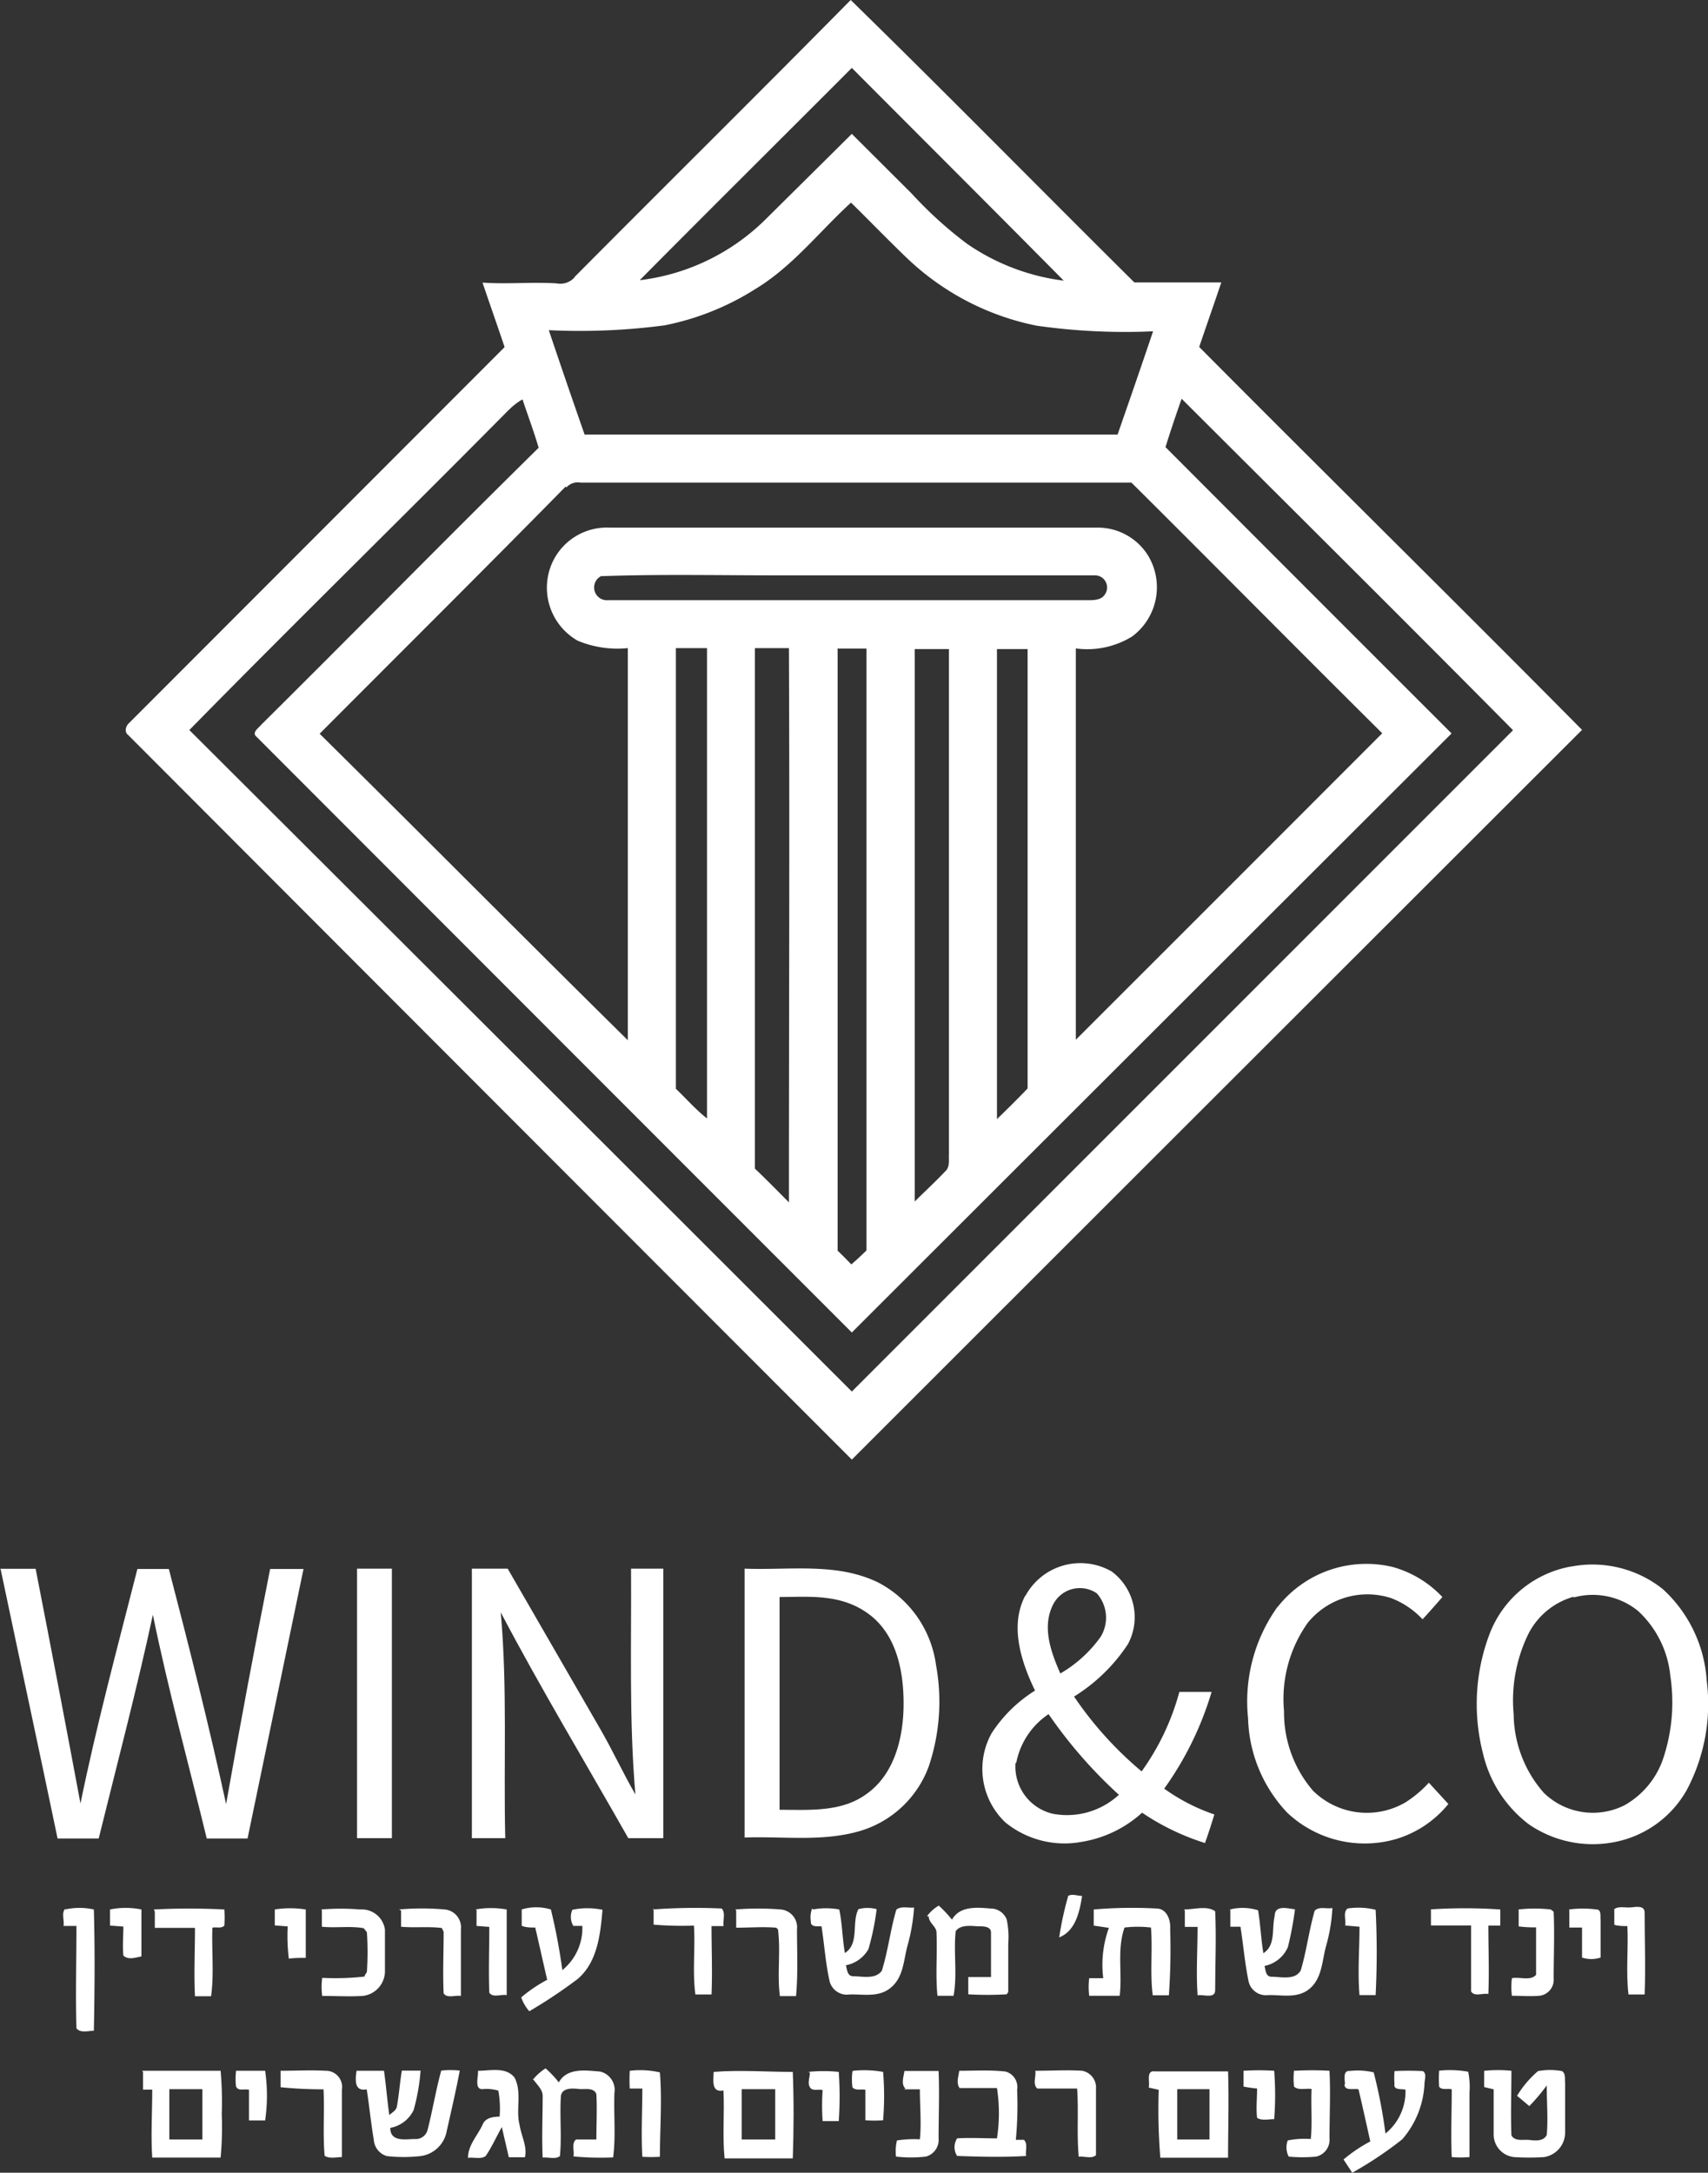 <svg xmlns="http://www.w3.org/2000/svg" id="Layer_1" data-name="Layer 1" viewBox="0 0 105.91 134.7"><rect x="0" y="0" width="105.91" height="134.7" fill="#333333" stroke="none"/><defs><style>.cls-1{fill:#fff;}</style></defs><path class="cls-1" d="M74,46.84V76c.64-.62,1.28-1.25,1.9-1.9q0-13.62,0-27.24c-.64,0-1.28,0-1.91,0m-5.09,0q0,17.11,0,34.25c.62-.62,1.27-1.21,1.87-1.85.33-.27.23-.71.25-1.07,0-10.45,0-20.89,0-31.33-.7,0-1.41,0-2.11,0m-4.79,0c0,12.43,0,24.87,0,37.3.29.27.57.56.85.85.32-.28.64-.57.94-.87V46.83H64.09m-5.1,0c0,10.75,0,21.49,0,32.24.72.68,1.41,1.39,2.11,2.09,0-11.46.05-22.91,0-34.36q-1.05,0-2.1,0m-4.91,0q0,13.67,0,27.32c.64.61,1.23,1.29,1.93,1.84,0-9.72,0-19.44,0-29.16h-2m-4.53-4.48a.79.79,0,0,0,.38,1.51c9.92,0,19.84,0,29.76,0,.37,0,.85,0,1.07-.37a.75.75,0,0,0-.6-1.17c-6.58,0-13.15,0-19.73,0-3.62,0-7.26-.08-10.88.05m-2.24-5.55C42.22,41.91,37.09,47,32,52.11c6.4,6.32,12.73,12.71,19.11,19,0-8.1,0-16.2,0-24.31A6.39,6.39,0,0,1,48,46.34a3.78,3.78,0,0,1-1.46-5.07A3.73,3.73,0,0,1,50,39.33q15.12,0,30.24,0a3.67,3.67,0,0,1,3.14,1.75,3.8,3.8,0,0,1-1,5,5.3,5.3,0,0,1-3.49.74q0,12.12,0,24.26,9.52-9.51,19-19c-5.2-5.16-10.35-10.37-15.55-15.54q-17.09,0-34.17,0a.94.94,0,0,0-.86.29M43.76,32c-6.58,6.65-13.28,13.2-19.84,19.88Q44.47,72.37,65,92.89q20.49-20.49,41-41C99.18,45,92.31,38.19,85.45,31.34c-.35,1-.69,2-1,3q8.86,8.88,17.74,17.75Q83.59,70.66,65,89.23,46.54,70.77,28.09,52.3c-.32-.26.12-.54.27-.73,5.76-5.71,11.44-11.5,17.22-17.19-.29-1-.67-2-1-3a3.68,3.68,0,0,0-.83.64M59,24.55a16.47,16.47,0,0,1-5.61,2.24,40.07,40.07,0,0,1-7.18.3q1.09,3.24,2.22,6.47c11,0,22,0,33.05,0,.74-2.13,1.48-4.26,2.2-6.4a38.82,38.82,0,0,1-7.23-.35,16.27,16.27,0,0,1-8-4.16c-1.19-1.14-2.33-2.32-3.5-3.47-2,1.83-3.65,4-6,5.4M51.78,24a13.36,13.36,0,0,0,7.81-3.72L65,14.92l3.73,3.72a24.92,24.92,0,0,0,3.41,3.09,13.52,13.52,0,0,0,6,2.29C73.77,19.6,69.37,15.22,65,10.83c-4.4,4.41-8.82,8.79-13.2,13.21m-4-.24c5.7-5.74,11.45-11.42,17.13-17.18,5.92,5.78,11.72,11.69,17.59,17.51h5.39c-.45,1.34-.92,2.67-1.37,4,7.89,7.94,15.87,15.79,23.74,23.74Q87.63,74.49,65,97.11,42.56,74.66,20.13,52.19c-.26-.19-.15-.57.06-.75l23.28-23.3c-.45-1.34-.92-2.67-1.37-4,1.53.11,3.07-.05,4.6.05a1.18,1.18,0,0,0,1.11-.38" transform="translate(-12.18 -6.62)"></path><path class="cls-1" d="M75.15,115.93a3,3,0,0,0,2.33,3.14,4.74,4.74,0,0,0,4.08-1.18,29,29,0,0,1-4.36-5,4.7,4.7,0,0,0-2,3m2.25-9.73c-.66,1.37-.09,2.92.48,4.21a8,8,0,0,0,2.49-2.26,2.27,2.27,0,0,0-.23-2.71,1.86,1.86,0,0,0-2.74.76m-1.67-.63a3.88,3.88,0,0,1,5.34-1.48,3.53,3.53,0,0,1,1,4.5,10.8,10.8,0,0,1-3.34,3.25,22.52,22.52,0,0,0,4.19,4.64,15.22,15.22,0,0,0,2.34-4.93c.66,0,1.33,0,2,0a20.14,20.14,0,0,1-2.94,6,11.91,11.91,0,0,0,3.11,1.6c-.18.59-.37,1.18-.58,1.77A14.86,14.86,0,0,1,83,119a7.32,7.32,0,0,1-3.76,1.81,5.81,5.81,0,0,1-4.71-1.2,4.56,4.56,0,0,1-.86-5.54,8.69,8.69,0,0,1,2.69-2.64c-.86-1.78-1.58-4-.62-5.86" transform="translate(-12.18 -6.62)"></path><path class="cls-1" d="M91.44,106.2a7,7,0,0,1,7.11-2.43,6.68,6.68,0,0,1,3.07,1.86c-.41.47-.81.93-1.23,1.38a5.21,5.21,0,0,0-1.94-1.31,4.76,4.76,0,0,0-5.18,1.53,8.15,8.15,0,0,0-1.47,5.47,7.45,7.45,0,0,0,1.79,4.93,4.75,4.75,0,0,0,5.74.73,7.06,7.06,0,0,0,1.45-1.22l1.21,1.32a6.62,6.62,0,0,1-3.23,2.17A7,7,0,0,1,92,119a8.85,8.85,0,0,1-2.43-5.86,10.07,10.07,0,0,1,1.84-6.92" transform="translate(-12.18 -6.62)"></path><path class="cls-1" d="M109.76,105.61a4.53,4.53,0,0,0-2.8,2.29,9.37,9.37,0,0,0-.92,5,7.48,7.48,0,0,0,1.87,4.87,4.36,4.36,0,0,0,5,.77,5.25,5.25,0,0,0,2.45-3.05,11,11,0,0,0,.39-5,6.3,6.3,0,0,0-2-4,4.45,4.45,0,0,0-4-.83m-.14-1.92a7,7,0,0,1,5.68,1.4,8.41,8.41,0,0,1,2.72,5.68,11.38,11.38,0,0,1-1.23,6.76,6.56,6.56,0,0,1-3.8,3.07,7,7,0,0,1-6-.93,7.7,7.7,0,0,1-2.85-4.42,12.27,12.27,0,0,1,.4-7.34,6.67,6.67,0,0,1,5.05-4.22" transform="translate(-12.18 -6.62)"></path><path class="cls-1" d="M12.18,103.88h2.21q1.42,7.27,2.78,14.55c1-4.89,2.3-9.71,3.53-14.54h1.95c1.26,4.84,2.49,9.69,3.55,14.58q1.29-7.31,2.73-14.58H31q-1.74,8.35-3.47,16.71H25c-1.12-4.62-2.39-9.21-3.34-13.87-1,4.64-2.22,9.25-3.36,13.87-.85,0-1.7,0-2.55,0-1.16-5.57-2.36-11.13-3.53-16.69" transform="translate(-12.18 -6.62)"></path><path class="cls-1" d="M34.32,120.58V103.87h2.16c0,5.57,0,11.14,0,16.71Z" transform="translate(-12.18 -6.62)"></path><path class="cls-1" d="M41.44,120.58V103.87h2.22c1.92,3.31,3.82,6.63,5.74,9.94.77,1.33,1.41,2.73,2.18,4.06-.4-4.65-.24-9.33-.27-14h2v16.71H51.14c-2.65-4.67-5.42-9.27-7.91-14,.42,4.66.17,9.34.28,14-.69,0-1.38,0-2.07,0" transform="translate(-12.18 -6.62)"></path><path class="cls-1" d="M60.52,105.63v13.19c1.81,0,3.8.16,5.35-.95,1.78-1.23,2.33-3.53,2.34-5.58s-.43-4.31-2.14-5.59-3.67-1.08-5.55-1.07m-2.17-1.76c2.77.11,5.71-.4,8.29.86a6.8,6.8,0,0,1,3.58,5.11,12.55,12.55,0,0,1-.45,6.29,6.51,6.51,0,0,1-4.25,4c-2.33.69-4.78.32-7.17.41,0-5.57,0-11.14,0-16.71" transform="translate(-12.18 -6.62)"></path><path class="cls-1" d="M78.41,124.16c.26-.15.58,0,.87,0-.16,1-.41,2.17-1.42,2.57a19.79,19.79,0,0,1,.55-2.54" transform="translate(-12.18 -6.62)"></path><path class="cls-1" d="M16.22,125A4.09,4.09,0,0,1,18,125c.07,2.5.05,5,0,7.52-.35,0-.82.16-1.08-.15-.06-2.11,0-4.23,0-6.35l-.8,0c.06-.34-.15-.82.11-1.07" transform="translate(-12.18 -6.62)"></path><path class="cls-1" d="M19,125a4.92,4.92,0,0,1,1.95,0c0,1,0,1.94,0,2.91-.35.07-.85.24-1.12-.06-.06-.59,0-1.19,0-1.79L19,126c0-.34,0-.68,0-1" transform="translate(-12.18 -6.62)"></path><path class="cls-1" d="M21.72,125a42.45,42.45,0,0,1,4.37,0,6.68,6.68,0,0,1,0,1c-.18.2-.5.07-.74.13-.05,1.41.11,2.85-.08,4.25-.33,0-.66,0-1,0-.07-1.41,0-2.82,0-4.24-.83,0-1.66,0-2.49,0,0-.35,0-.7,0-1" transform="translate(-12.18 -6.62)"></path><path class="cls-1" d="M29.21,125a6.25,6.25,0,0,1,1.93,0c0,1,0,2,0,3-.35,0-.7,0-1.05.05a11.57,11.57,0,0,1-.07-2l-.8-.06c0-.35,0-.69,0-1" transform="translate(-12.18 -6.62)"></path><path class="cls-1" d="M32.11,125a14.78,14.78,0,0,1,2.4,0,1.45,1.45,0,0,1,1.54,1.25c0,.87,0,1.75,0,2.63a1.55,1.55,0,0,1-1.38,1.48c-.84.05-1.67,0-2.51,0a4.2,4.2,0,0,1,0-1.12,16.32,16.32,0,0,0,2.62-.08c0-.07.12-.22.15-.29a18.36,18.36,0,0,0,0-2.46l-.2-.25c-.85-.15-1.73,0-2.59-.09,0-.35,0-.69,0-1" transform="translate(-12.18 -6.62)"></path><path class="cls-1" d="M36.93,125a15.74,15.74,0,0,1,2.83,0,1.11,1.11,0,0,1,1,1.23c0,1.37,0,2.75,0,4.13-.33-.06-.86.17-1.07-.16-.06-1.26,0-2.54,0-3.81l-.11-.24c-.84-.11-1.69,0-2.53-.08,0-.34,0-.68,0-1" transform="translate(-12.18 -6.62)"></path><path class="cls-1" d="M41.66,125a5.5,5.5,0,0,1,1.94,0c0,1.77,0,3.54,0,5.31-.34-.07-.87.19-1.08-.16-.05-1.36,0-2.72,0-4.07l-.79-.06c0-.34,0-.68,0-1" transform="translate(-12.18 -6.62)"></path><path class="cls-1" d="M44.52,125a3.13,3.13,0,0,1,1.82,0,37.15,37.15,0,0,1,.71,3.76,3.36,3.36,0,0,0,1.24-2.74l-.56,0a1.11,1.11,0,0,1-.06-1,4.53,4.53,0,0,1,1.87,0c-.13,1.51-.31,3.24-1.54,4.29a31.18,31.18,0,0,1-3,2,2.58,2.58,0,0,1-.5-.86,8.93,8.93,0,0,1,1.61-1.09c-.25-1.08-.49-2.16-.74-3.24-.28,0-.6,0-.84-.11,0-.32,0-.63,0-1" transform="translate(-12.18 -6.62)"></path><path class="cls-1" d="M52.65,125a35.93,35.93,0,0,1,4.28-.06c.26.27.06.74.12,1.09l-.75,0c0,1.41.06,2.83,0,4.24-.34,0-.67,0-1,0-.19-1.41,0-2.85-.09-4.27a20.87,20.87,0,0,1-2.5-.06c0-.33,0-.66,0-1" transform="translate(-12.18 -6.62)"></path><path class="cls-1" d="M57.78,125a17.71,17.71,0,0,1,2.82,0,1.11,1.11,0,0,1,1,1.23c0,1.38.07,2.76-.06,4.14-.34,0-.67,0-1,0-.18-1.38.06-2.77-.12-4.14l-.11-.1c-.82-.07-1.66,0-2.48,0,0-.36,0-.71,0-1.06" transform="translate(-12.18 -6.62)"></path><path class="cls-1" d="M62.59,125a4.46,4.46,0,0,1,1.63,0c.19.89.19,1.8.35,2.7.92-.59.4-1.89.84-2.72a2.17,2.17,0,0,1,1.13,0,16,16,0,0,1-.51,2.48,2.05,2.05,0,0,1-1.4,1c.08.26.08.67.45.68.58,0,1.38.21,1.78-.34.39-1.24.53-2.54.9-3.79.3-.24.74-.09,1.1-.13a11.59,11.59,0,0,1-.42,2.41c-.23.87-.24,1.89-1,2.54s-1.72.41-2.58.44a1.11,1.11,0,0,1-1.23-.79c-.26-1.13-.33-2.29-.51-3.44-.22,0-.7.07-.66-.3a1.58,1.58,0,0,1,.08-.81" transform="translate(-12.18 -6.62)"></path><path class="cls-1" d="M69.66,125.42a2.42,2.42,0,0,1,.73-.66,7.48,7.48,0,0,1,.82.87c.49-.86,1.54-.76,2.39-.69a1.07,1.07,0,0,1,1,.67,5.11,5.11,0,0,1,.1,1.51c0,1,0,2,0,3l-.1.14a21,21,0,0,1-2.38,0c0-.36,0-.71,0-1.07.46,0,.94,0,1.41,0,0-.92,0-1.84,0-2.76,0-.42-.55-.38-.85-.39s-1.05-.13-1.34.31c-.14,1.32.11,2.66-.13,4-.34,0-.68,0-1,0-.13-1.3,0-2.61-.06-3.92,0-.38-.48-.59-.48-1" transform="translate(-12.18 -6.62)"></path><path class="cls-1" d="M80,125a28,28,0,0,1,3.89-.06c.63,0,.89.7.85,1.25a40.66,40.66,0,0,1-.08,4.13c-.34,0-.68,0-1,0-.18-1.39,0-2.81-.11-4.2a6.91,6.91,0,0,0-1.64,0c-.48,1.37-.13,2.83-.3,4.23-.63,0-1.26,0-1.89,0a4.42,4.42,0,0,1,0-1.09l.87,0a6.72,6.72,0,0,1,.35-3.12L80,126c0-.35,0-.69,0-1" transform="translate(-12.18 -6.62)"></path><path class="cls-1" d="M85.61,125c.61,0,1.41-.26,1.92.11.08,1.63,0,3.27,0,4.9,0,.55-.75.24-1.09.31-.1-1.41,0-2.83,0-4.24l-.79,0,0-1" transform="translate(-12.18 -6.62)"></path><path class="cls-1" d="M88.45,125a3.2,3.2,0,0,1,1.74.05c.15.88.18,1.77.33,2.66.78-.49.51-1.53.7-2.3,0-.72.82-.47,1.26-.42a20.53,20.53,0,0,1-.44,2.34,2,2,0,0,1-1.45,1.17c.07.25.07.66.42.67.6,0,1.48.24,1.83-.4.36-1.21.51-2.48.86-3.69.27-.29.74-.1,1.1-.17a10.57,10.57,0,0,1-.41,2.42c-.23.88-.24,1.94-1,2.58s-1.74.37-2.6.4a1.1,1.1,0,0,1-1.18-.82c-.24-1.13-.33-2.28-.51-3.42l-.63,0,0-1" transform="translate(-12.18 -6.62)"></path><path class="cls-1" d="M95.59,126c.07-.34-.15-.83.15-1.06a4.42,4.42,0,0,1,1.74.08,51.86,51.86,0,0,1,0,5.29h-1c-.12-1.41,0-2.83,0-4.24l-.81-.07" transform="translate(-12.18 -6.62)"></path><path class="cls-1" d="M100.81,125a32.3,32.3,0,0,1,4.4,0c0,.35,0,.7,0,1l-.74,0c0,1.41.06,2.83,0,4.24-.34-.07-.89.19-1.07-.17,0-1.36,0-2.72,0-4.08-.83,0-1.66,0-2.49,0,0-.35,0-.69,0-1" transform="translate(-12.18 -6.62)"></path><path class="cls-1" d="M106.34,125a8.91,8.91,0,0,1,2,0l.18.14c.06,1.37,0,2.75,0,4.13a1,1,0,0,1-.88,1.08c-.57.05-1.14,0-1.71,0a4.42,4.42,0,0,1,0-1.09c.47-.1,1.16.19,1.5-.21,0-1,0-2,0-2.94a7.82,7.82,0,0,1-1.08-.06c0-.34,0-.68,0-1" transform="translate(-12.18 -6.62)"></path><path class="cls-1" d="M109.48,125a6.38,6.38,0,0,1,1.69,0c.33,0,.23.43.26.65,0,.77,0,1.55,0,2.33a1.81,1.81,0,0,1-1.15,0c0-.62,0-1.24,0-1.86l-.79,0c0-.35,0-.69,0-1" transform="translate(-12.18 -6.62)"></path><path class="cls-1" d="M112.25,125c.29-.24.72-.09,1.07-.13s.85-.12.84.33c0,1.69.07,3.38,0,5.07h-1c-.17-1.41,0-2.83-.07-4.24-.28,0-.55,0-.81-.08,0-.32,0-.64,0-.95" transform="translate(-12.18 -6.62)"></path><path class="cls-1" d="M22.68,136.14v3.12h2.05v-3.12H22.68M21,135c1.62,0,3.24,0,4.86,0a21.76,21.76,0,0,1,.07,2.68,20.25,20.25,0,0,1-.07,2.7c-1.42,0-2.83,0-4.24,0-.09-1.4,0-2.8,0-4.21l-.57,0c0-.37,0-.72,0-1.09" transform="translate(-12.18 -6.62)"></path><path class="cls-1" d="M26.82,136a3.94,3.94,0,0,1,0-1h1.8a10.6,10.6,0,0,1,0,3.08l-1,0c0-.63,0-1.27,0-1.9-.25-.08-.65.1-.79-.18" transform="translate(-12.18 -6.62)"></path><path class="cls-1" d="M29.57,135c.94,0,1.88-.05,2.81,0a1,1,0,0,1,1,1.16c0,1.4,0,2.79,0,4.19-.35,0-.76.12-1.07-.08-.12-1.37,0-2.75-.07-4.12a26.17,26.17,0,0,1-2.66-.13c0-.34,0-.68,0-1" transform="translate(-12.18 -6.62)"></path><path class="cls-1" d="M34.29,135c.57,0,1.13,0,1.7,0,.13.91.2,1.83.33,2.75.17-.17.43-.28.47-.54.14-.74.18-1.48.31-2.22.39,0,.77,0,1.16,0a12.6,12.6,0,0,1-.43,2.44,2,2,0,0,1-1.45,1.11c0,.87.9.71,1.49.69a.76.76,0,0,0,.83-.59c.31-1.22.51-2.45.84-3.65a4.93,4.93,0,0,1,1.15,0c-.24,1.26-.53,2.5-.81,3.75a1.9,1.9,0,0,1-1.63,1.55,9.65,9.65,0,0,1-2.08,0,1.13,1.13,0,0,1-.81-1c-.17-1-.28-2.09-.44-3.14-.79.16-.71-.62-.63-1.15" transform="translate(-12.18 -6.62)"></path><path class="cls-1" d="M41.84,135c.74,0,1.72-.26,2.25.43.47.9.06,2,.31,2.93.1.68.49,1.34.33,2l-1,0c-.14-.62-.29-1.24-.43-1.87-.34.59-.61,1.22-1,1.79-.29.23-.75.06-1.1.12,0-.79.59-1.38.9-2.05.17-.44.65-.5,1.06-.51a6.18,6.18,0,0,0-.08-1.61,2.62,2.62,0,0,0-.89-.1c-.64.11-.34-.74-.37-1.11" transform="translate(-12.18 -6.62)"></path><path class="cls-1" d="M45.21,135.57a3.23,3.23,0,0,1,.8-.72,6.16,6.16,0,0,1,.82.87c.52-.93,1.68-.74,2.57-.67a1.17,1.17,0,0,1,.88,1.32c-.05,1.34.09,2.69-.08,4a18.33,18.33,0,0,1-2.46-.06c.07-.33-.14-.81.16-1.05.42,0,.84,0,1.26,0,0-.94.05-1.88,0-2.81-.16-.44-.72-.28-1.07-.32s-1.06-.11-1.13.44c-.08,1.23.06,2.48-.06,3.72-.3.22-.73.05-1.07.09-.06-1.27,0-2.55,0-3.82,0-.4-.34-.68-.56-1" transform="translate(-12.18 -6.62)"></path><path class="cls-1" d="M51.24,135a5.48,5.48,0,0,1,1.86.1c.14,1.73,0,3.49,0,5.23a8,8,0,0,1-1.09,0c-.08-1.41,0-2.82,0-4.23l-.78,0a9.91,9.91,0,0,1,0-1.09" transform="translate(-12.18 -6.62)"></path><path class="cls-1" d="M58.17,136.14v3.12h2.08v-3.12H58.17m-1.73-1.07c1.63-.13,3.27,0,4.9,0,.07,1.79.06,3.58,0,5.36q-2.12,0-4.23,0c-.14-1.4,0-2.81-.07-4.21-.76.16-.62-.63-.61-1.1" transform="translate(-12.18 -6.62)"></path><path class="cls-1" d="M62.3,135.07a9.17,9.17,0,0,1,1.89,0,22.18,22.18,0,0,1,0,3.05c-.35,0-.69,0-1,0a13.68,13.68,0,0,1,0-1.92c-.26-.08-.63.09-.79-.18s0-.61,0-.91" transform="translate(-12.18 -6.62)"></path><path class="cls-1" d="M65.09,135a6.74,6.74,0,0,1,1.85.07,18.41,18.41,0,0,1,0,3,8.06,8.06,0,0,1-1.1,0c0-.63,0-1.26,0-1.89-.26-.06-.6.07-.8-.15a3.65,3.65,0,0,1,0-1" transform="translate(-12.18 -6.62)"></path><path class="cls-1" d="M68.33,136.11c-.3-.28-.11-.75-.07-1.1.7,0,1.41,0,2.12,0,.06,1.39,0,2.78,0,4.17a1.07,1.07,0,0,1-.79,1.14,8.18,8.18,0,0,1-1.85,0,2.72,2.72,0,0,1,.06-1,6.73,6.73,0,0,1,1.42-.07c.1-1,0-2.07,0-3.1-.33,0-.66,0-1,0" transform="translate(-12.18 -6.62)"></path><path class="cls-1" d="M71.72,136.11c-.28-.29-.1-.76-.06-1.11,1,0,1.92-.06,2.88.05a1,1,0,0,1,.71,1.14,22.74,22.74,0,0,1-.08,3.09l.5,0c.27.25.07.72.14,1-1.43.09-2.86.05-4.28,0a1,1,0,0,1,0-1.09c.82-.05,1.65,0,2.47,0a10.2,10.2,0,0,0,0-3.12c-.76,0-1.53,0-2.3,0" transform="translate(-12.18 -6.62)"></path><path class="cls-1" d="M76.36,135c1,0,2-.06,2.92,0a1.05,1.05,0,0,1,.86,1.12c0,1.37,0,2.74,0,4.11-.27.25-.73.05-1.07.1-.13-1.41,0-2.83-.1-4.23-.82,0-1.65,0-2.47,0-.3-.26-.07-.74-.12-1.09" transform="translate(-12.18 -6.62)"></path><path class="cls-1" d="M85.18,136.14v3.12h2v-3.12Zm-1.77-.1c.09-.34-.19-1.09.39-1,1.51,0,3,0,4.53,0,.06,1.78,0,3.57,0,5.35-1.4,0-2.8,0-4.2,0a36.93,36.93,0,0,1-.1-4.21l-.63-.14" transform="translate(-12.18 -6.62)"></path><path class="cls-1" d="M89.31,135a14.74,14.74,0,0,1,1.88,0,19.28,19.28,0,0,1,0,3c-.35,0-.76.11-1.06-.08-.07-.6,0-1.22,0-1.82a8.09,8.09,0,0,1-.84-.12c0-.34,0-.68,0-1" transform="translate(-12.18 -6.62)"></path><path class="cls-1" d="M92.46,135a19.46,19.46,0,0,1,2.16,0c.07,1.39,0,2.79,0,4.18a1.07,1.07,0,0,1-.82,1.14,8.88,8.88,0,0,1-1.71,0,1.23,1.23,0,0,1-.06-1,5.25,5.25,0,0,1,1.43-.09c.1-1,0-2.07.05-3.1-.35-.06-.81.11-1.09-.15a4.58,4.58,0,0,1,0-1" transform="translate(-12.18 -6.62)"></path><path class="cls-1" d="M95.58,135.84c0-.28-.16-.87.31-.83a4.26,4.26,0,0,1,1.47.09,30.89,30.89,0,0,1,.73,3.79,3.34,3.34,0,0,0,1.24-2.72c-.24-.06-.76.05-.68-.36a5.22,5.22,0,0,1,0-.79,17.24,17.24,0,0,1,1.76,0c.26.17.1.54.1.79a5.66,5.66,0,0,1-1.38,3.44,23.23,23.23,0,0,1-3.1,2.07l-.54-.82a9.3,9.3,0,0,1,1.66-1.12c-.24-1.08-.48-2.16-.73-3.23-.29-.07-.88.13-.87-.32" transform="translate(-12.18 -6.62)"></path><path class="cls-1" d="M101.36,135a6.42,6.42,0,0,1,1.86.06,4.65,4.65,0,0,1,.08,1.29c0,1.33,0,2.66,0,4a6.72,6.72,0,0,1-1.1,0c-.06-1.4,0-2.8,0-4.2-.25-.07-.61.07-.78-.16a6.28,6.28,0,0,1,0-1" transform="translate(-12.18 -6.62)"></path><path class="cls-1" d="M104.24,135a8.37,8.37,0,0,1,1.66,0c0,1.33-.05,2.65,0,4,.21.4.74.25,1.11.29s.88.1,1.08-.31c.09-1,0-2,0-3.07a12,12,0,0,1-1.08,1.28l-.76-.64a6.36,6.36,0,0,1,1.3-1.53,4.15,4.15,0,0,1,1.49,0c.24.17.16.49.19.74,0,1,0,2,0,3.05a1.54,1.54,0,0,1-1.3,1.54,14.59,14.59,0,0,1-1.87,0A1.41,1.41,0,0,1,104.8,139c0-.95,0-1.9,0-2.85l-.59-.14c0-.33,0-.67,0-1" transform="translate(-12.18 -6.62)"></path></svg>